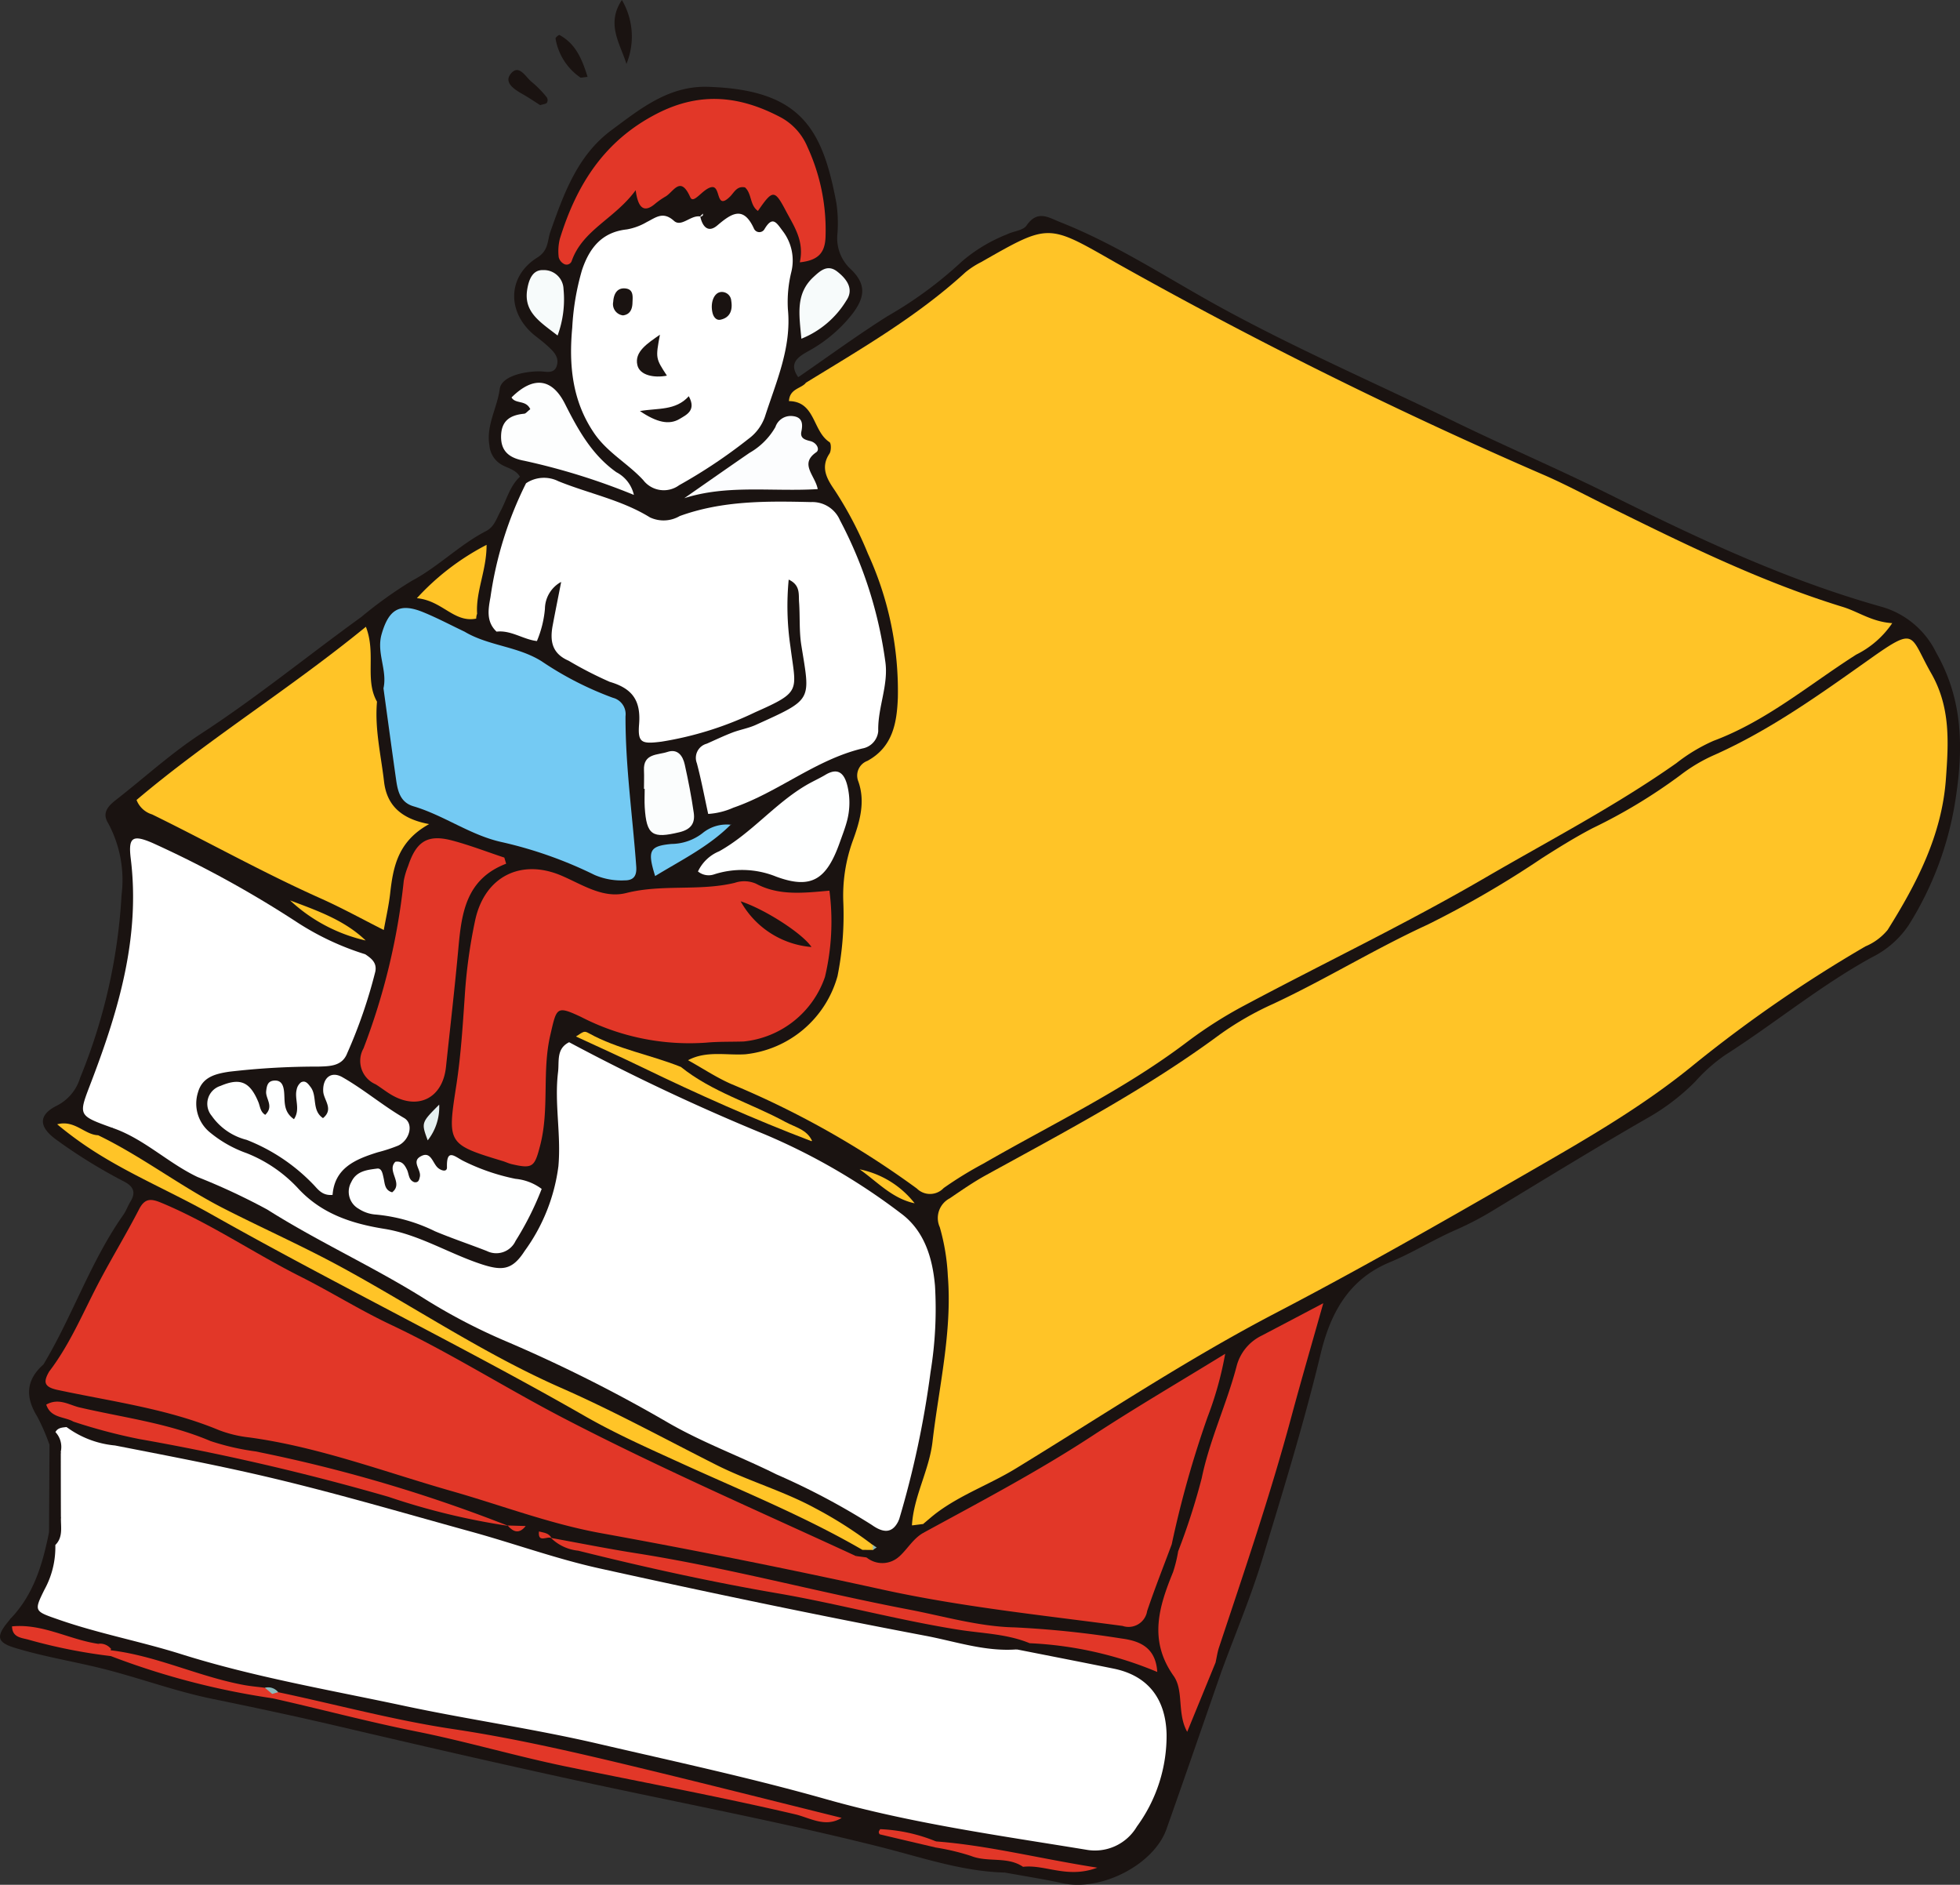 <svg xmlns="http://www.w3.org/2000/svg" xmlns:xlink="http://www.w3.org/1999/xlink" width="172.718" height="166.069" viewBox="0 0 172.718 166.069"><rect x="0" y="0" width="172.718" height="166.069" fill="#333333" stroke="none"/><defs><clipPath id="a"><rect width="172.718" height="166.069" fill="none"/></clipPath></defs><g clip-path="url(#a)"><path d="M90.477,62.324c-.353-.6-1.017-.733-1.566-1.027a2.164,2.164,0,0,1-1.124-1.739c-.3-1.756.69-3.289.91-4.961.144-1.093,2.052-1.55,3.495-1.553.583,0,1.373.3,1.565-.613.149-.709-.362-1.18-.834-1.614-.333-.307-.693-.586-1.051-.865-2.544-1.978-2.572-5.244.135-6.933,1.014-.632.879-1.5,1.15-2.266,1.187-3.364,2.393-6.74,5.382-8.955,2.532-1.876,5.048-3.932,8.507-3.823,8.164.256,10.084,3.648,11.315,10.227a12.185,12.185,0,0,1,.095,2.721,3.7,3.7,0,0,0,1.188,3.132c1.39,1.338,1.27,2.515-.009,4.1a12.66,12.66,0,0,1-3.756,3.117c-.962.532-1.722,1.088-.878,2.289.576-.193.744.159.833.62.077.356-.182-.017.013.262,2.1,3,2.084,6.815,3.8,9.935a39.542,39.542,0,0,1,4.716,13.606c.491,3.5.511,6.946-2.329,9.677a2.016,2.016,0,0,0-.741,1.422c.043,4.567-2.072,8.824-1.721,13.49a10.061,10.061,0,0,1-3.093,8.441c-2.107,1.977-4.352,3.215-7.325,2.958a6.541,6.541,0,0,0-3.232.28,3.514,3.514,0,0,1-1.118.468,27.708,27.708,0,0,1-8.965-3.043c-.317-.178.083.044-.257-.087-.147-.057-.161.065-.016.3a2.334,2.334,0,0,1-.534,1.052c-.821,2.031-.512,4.123-.343,6.2a16.675,16.675,0,0,1-2.455,10.691c-1.784,2.783-3.349,3.346-6.4,2.183a53.847,53.847,0,0,0-9.3-3.091,10.749,10.749,0,0,1-6.131-3.361,14.228,14.228,0,0,0-4.711-3.2,10.328,10.328,0,0,1-2.977-1.9,3.817,3.817,0,0,1-1.069-4,3.262,3.262,0,0,1,2.8-2.282,22.384,22.384,0,0,1,6.506-.586c2.511.228,3.905-.86,4.626-3.214.559-1.823,1.444-3.557,1.07-5.546.044-1.18,1.56-1.818,1.168-3.168.736-2.676.345-5.706,2.521-7.928.311-.317.14-.659-.167-.922-3.469-2.969-2.8-7.007-2.814-10.875.181-.561.38-1.106,1.12-1.092,1.337,1.263,1.227,2.957,1.3,4.567.138,3.134,1.153,5.208,4.484,6.549,4.382,1.764,9.037,2.689,13.305,4.735,1.621.777,2.179.066,2.18-1.735,0-3.458-.662-6.858-.671-10.3,0-1.521-.976-2.126-2.15-2.809-3.6-2.1-7.468-3.625-11.231-5.376-.537-.754-.044-1.271.41-1.8a1.962,1.962,0,0,1,.642-.426c.9.064,1.3,1.168,2.275,1.083,1.894.609,2.911,0,3.188-2.041.116-.852.559-2,1.7-1.7,1,.26.733,1.419.526,2.118-.98,3.319.45,4.256,3.017,5.488,2.083,1,4.194,1.791,4.33,4.65.053,1.108,1.111,1.011,1.942.85a34.921,34.921,0,0,0,8.248-2.79c1.79-.845,2.067-2.4,1.7-4.164a14.537,14.537,0,0,1-.208-5.424c.086-.515.209-1.152.91-1.161a1.127,1.127,0,0,1,1.132,1.007c.316,3.059,1.074,6.1.645,9.2-.164,1.187-1.193,1.761-2.164,2.3a51.463,51.463,0,0,1-5.04,2.09,2.992,2.992,0,0,0-1.527,4.469c.475.916,1.094.749,1.824.47,3.747-1.433,7.186-3.515,10.816-5.2,2.3-1.067,1.926-3.9,1.818-5.923A27.288,27.288,0,0,0,118.289,67.1a3.133,3.133,0,0,0-2.843-1.785c-3.085,0-6.2-.34-9.188.8a7.7,7.7,0,0,1-6.065-.276c-2.907-1.235-5.834-2.61-9.124-2.588-.43-.16-.786-.367-.593-.925" transform="translate(-44.66 -20.325)" fill="#1a1311"/><path d="M193.333,144.611l.621-.6c4.418,1.179,8.376,3.409,12.345,5.561a51.5,51.5,0,0,1,7.443,4.56,2.341,2.341,0,0,0,2.99.145c7.257-4.34,14.912-8.009,21.759-13.042,4.719-3.469,10.142-5.709,15.286-8.42,9.585-5.053,18.894-10.556,28.107-16.252,4.551-2.815,9.484-5.007,13.781-8.268a19.009,19.009,0,0,0,2.6-1.947c-.351-1.035-1.29-1.081-2-1.312-12.96-4.216-24.756-11.049-37.144-16.545a254.892,254.892,0,0,1-29.341-15.157c-4.685-2.854-8.216-.324-11.566,2.4-3.478,2.826-7.314,5.1-10.961,7.656-.816.572-1.683,1.5-2.933.957l-.644-.508c2.614-1.8,5.178-3.681,7.86-5.375a35.361,35.361,0,0,0,6.575-4.839,14.013,14.013,0,0,1,3.963-2.375c.567-.285,1.41-.331,1.715-.772.977-1.408,1.919-.716,3.03-.276,4.931,1.953,9.341,4.882,13.956,7.417,6.706,3.684,13.72,6.72,20.586,10.064,4.58,2.231,9.271,4.234,13.832,6.5,7.748,3.854,15.563,7.534,23.923,9.877a7.7,7.7,0,0,1,4.826,4.028c2.366,4.136,2.423,8.4,1.715,12.94a29,29,0,0,1-4.125,11.081,8.352,8.352,0,0,1-3.246,2.842c-4.56,2.5-8.565,5.826-12.932,8.613a14.713,14.713,0,0,0-2.628,2.33,19.3,19.3,0,0,1-4.331,3.284c-4.491,2.586-8.912,5.3-13.343,7.986a27.6,27.6,0,0,1-3.368,1.776c-2,.867-3.87,2.046-5.883,2.881-3.663,1.521-5.246,4.537-6.1,8.1-1.468,6.1-3.315,12.09-5.138,18.085-1,3.29-2.345,6.476-3.534,9.709a1.273,1.273,0,0,1-.915-.792,3.946,3.946,0,0,1,.319-2.39c3.2-8.988,5.72-18.186,8.268-27.334-4.323,1.432-5.119,2.4-6.542,6.456-1.325,3.777-2.23,7.669-3.487,11.458-.277.834-.313,1.833-1.312,2.259a1.3,1.3,0,0,1-1-.609c-.353-3.664,1.506-6.843,2.325-10.247.42-1.748,1.131-3.45,1.717-5.247-7.393,4.311-14.4,9.192-21.959,13.136-1.159.6-2.139,1.809-3.7,1.323a1.234,1.234,0,0,1-.317-.725,2.967,2.967,0,0,1,1.894-2.181c8.907-4.608,17.014-10.551,25.788-15.383,11.153-6.142,22.477-11.973,33.335-18.653,4.36-2.682,7.987-6.293,12.325-9,3.231-2.019,6.315-4.3,9.52-6.385,2.641-1.719,4.074-4.5,5.067-7.275,1.882-5.258,3.227-10.684.365-16.116-1.223-2.322-1.668-2.509-3.708-1.064-8.63,6.111-18.073,10.87-27.052,16.39-8.857,5.446-18.1,10.113-27.3,14.891a25.339,25.339,0,0,0-3.483,2.151c-6.375,4.757-13.421,8.391-20.352,12.216-4,2.209-3.782,2.3-3.465,6.8.573,8.137-.281,16.143-3.662,23.716a1.2,1.2,0,0,1-1.413-.691c-.358-1.707.561-3.181.889-4.762a72.589,72.589,0,0,0,1.913-13.988,10.071,10.071,0,0,0-4.666-8.958c-6.79-4.739-14.736-7.059-21.915-10.949-1.756-.951-4.067-1.122-5-3.322l.6-.512c2.521.368,4.749,1.613,6.99,2.648,4.441,2.05,8.91,4.051,13.283,6.243.3.2-.088-.043.231.132.2.107.315.358.587.321-.275,0-.4-.248-.617-.358-2.948-1.95-6.512-2.612-9.463-4.547-.705-.463-1.794-.553-1.767-1.757" transform="translate(-133.332 -50.604)" fill="#1a1311"/><path d="M109.3,466.1l.566.643c-1.634,4.691-3.249,9.389-4.909,14.071-1.1,3.088-5.7,5.513-9.193,4.746-1.677-.368-3.378-.628-5.068-.938.048-1.168.962-.911,1.659-1.01,1.794.268,3.6.472,5.393.755-4.3-.7-8.644-1.03-12.92-1.877-1.656-.449-3.358-.7-5.018-1.126-1.242-.371-2.5-.67-3.773-.933-13.011-3.24-26-6.547-39.257-8.711-3.3-.539-6.539-1.443-9.8-2.211a5.9,5.9,0,0,0-1.611-.485c-4.436-.428-8.5-2.306-12.809-3.252-.253-.089-.5-.2-.742-.311a6.827,6.827,0,0,0-1.53-.446c-2.375-.711-4.893-.928-7.147-2.059a.533.533,0,0,1,.016-.757c2.012-2.128,2.785-4.8,3.339-7.574.849-.088.945.571,1.137,1.138a4.676,4.676,0,0,1-.32,2.945c-1.114,2.153,0,2.871,1.875,3.432a357.638,357.638,0,0,0,37.5,8.7c10.572,1.951,21,4.57,31.368,7.413,5.978,1.639,12.154,2.361,18.253,3.417,3.639.63,5.062-.37,6.693-3.736a11.059,11.059,0,0,0,1.1-5.566c-.165-2.806-1.407-4.358-4.144-5a39.6,39.6,0,0,0-5.623-1.126,3.412,3.412,0,0,1-2.663-1.181c-.094-.8.494-1,1.072-1.2a29.593,29.593,0,0,1,10.6,1.94,21.059,21.059,0,0,0-9.845-2.052c-4.15-.066-8.071-1.2-12.107-1.747-5.859-.792-11.45-2.917-17.315-3.721a118.545,118.545,0,0,1-12.295-2.4,4.466,4.466,0,0,1-.758-.222c-.458-.184-.9-.42-1.34-.633a4.062,4.062,0,0,0-1.334-.364,9.416,9.416,0,0,1-1.439-.19,5.971,5.971,0,0,1-.729-.21c-7.71-2.422-15.42-4.772-23.355-6.448-4.681-.989-9.262-2.571-13.97-3.578-.356-.076.1-.061-.264-.047-.158.006-.135.231.071.391a.709.709,0,0,1-.086.873,9.4,9.4,0,0,0-.975.911c-.293.31-.5.791-1.074.561a18.05,18.05,0,0,0-1.079-2.483c-1.051-1.7-1-3.2.53-4.564.517-.1.765.255,1.024.6.714.985,1.843,1.107,2.892,1.355,9.637,2.273,19.357,4.314,28.754,7.413,16.05,5.294,32.708,7.7,49.164,11.09,4.106.845,8.309.945,12.424,1.686,1.48.266,2.087-.429,2.669-1.654.755-1.589.686-3.651,2.513-4.663l.575.61c1.027,1.716-.146,3.177-.668,4.637a4.951,4.951,0,0,0,.224,4.436,10.877,10.877,0,0,1,1.26,6.189c.3-2.081.56-4.15,2.483-5.478" transform="translate(-2.172 -319.638)" fill="#1a1311"/><path d="M14.389,232.5l-.524-.594c2.575-4.276,4.155-9.082,7.044-13.191.26-.369.412-.812.648-1.2.489-.8.256-1.327-.551-1.747a46.121,46.121,0,0,1-6.024-3.721c-1.528-1.12-1.571-2.169.134-3a4.048,4.048,0,0,0,2-2.43,49.7,49.7,0,0,0,3.652-16.12,10.529,10.529,0,0,0-1.179-6.307c-.569-.911-.021-1.506.683-2.055,2.505-1.954,4.868-4.122,7.52-5.849,4.882-3.18,9.389-6.864,14.1-10.269a37.065,37.065,0,0,1,4.446-3.184c2.3-1.21,4.194-3.169,6.55-4.387.724-.374.916-1.093,1.257-1.723.558-1.032.827-2.227,1.728-3.064l.538.582a1.826,1.826,0,0,1-.111,1.8,32.775,32.775,0,0,0-2.481,11.272c-1.273.234-1.036-1.173-1.719-1.581-1.289-1.393.155-2.9-.177-4.33a.3.3,0,0,0-.456-.08c-3.523,2.367-3.522,2.368.552,4.841-.1.6-.782.679-1.029,1.147-1.08.541-1.9-.214-2.786-.58-2.935-1.215-3.988-.477-3.862,2.762.038.973.4,1.994-.491,2.8a1.388,1.388,0,0,0-.576,1.191c-1.293-.235-.982-1.322-1.134-2.154-.173-.947.28-1.97-.451-3.114-5.676,4.469-11.64,8.435-17.266,12.861-1.692,1.331-.259,1.907.8,2.472,4.973,2.653,10.039,5.12,15.117,7.562a9.343,9.343,0,0,1,3.532,2.489,2.509,2.509,0,0,1-1.63,2.137c-1.788.654-3.16-.455-4.531-1.211-4.281-2.359-8.323-5.144-12.794-7.171-2.444-1.108-2.541-1.023-2.437,1.594a41.981,41.981,0,0,1-3.41,17.186c-.813,2.051-.835,3.468.878,4.827a1.8,1.8,0,0,1-1.211,1,2.186,2.186,0,0,1-1.592-.217c10.931,5.73,21.747,11.672,32.613,17.518,4.555,2.451,9.151,4.858,13.654,7.428,5.372,3.066,11.323,4.971,16.82,7.813,2.047,1.059,4.547,1.412,5.9,3.621a1.228,1.228,0,0,1-.759.883c-4.256-.578-7.644-3.24-11.481-4.829-11.352-4.7-21.834-11.106-32.655-16.851-4.81-2.554-9.6-5.13-14.361-7.781-3.3-1.84-3.5-1.664-5.462,1.6-1.782,2.962-2.99,6.228-4.853,9.141-.55.861-.8,2.111-2.167,2.2" transform="translate(-10.055 -111.654)" fill="#1a1311"/><path d="M90.153,543.5c-.579.056-1.223-.1-1.631.505-3.765-.105-7.312-1.34-10.9-2.245-8.886-2.239-17.887-3.927-26.834-5.874-7-1.523-13.976-3.13-20.948-4.766-3.709-.87-7.429-1.662-11.161-2.427-3.457-.709-6.793-1.991-10.234-2.8-2.377-.561-4.8-.974-7.134-1.688-1.668-.51-1.7-1.066-.324-2.619q.039.365.077.731c2.8,1.345,5.934,1.409,8.836,2.36a96.468,96.468,0,0,0,14.31,3.678c5.18,1.257,10.387,2.375,15.607,3.458,11.147,2.314,22.279,4.708,33.329,7.457a1.215,1.215,0,0,0,1.027-.08,9.685,9.685,0,0,1,3.391,1c1.727.793,3.636.9,5.433,1.443,1.778.27,3.512.748,5.318.894.615.05,1.76-.308,1.841.981" transform="translate(0 -379.015)" fill="#1a1311"/><path d="M199.17,5.633c-.535-1.765-1.824-3.5-.4-5.634a6.353,6.353,0,0,1,.4,5.634" transform="translate(-143.968 0.001)" fill="#1a1311"/><path d="M16.365,471.573a1.285,1.285,0,0,0-.554-1.135q.019-3.848.039-7.7a1.327,1.327,0,0,0,.525-1.117c1.129.1.929.964.97,1.69a14.219,14.219,0,0,0,.044,6.084c-.014.878.316,1.922-1.024,2.174" transform="translate(-11.489 -335.447)" fill="#1a1311"/><path d="M166.7,25.685c-.462-.292-.977-.646-1.518-.954-.728-.414-1.708-1.018-1.085-1.8.744-.931,1.32.3,1.883.73a9.2,9.2,0,0,1,1.312,1.35.475.475,0,0,1,0,.462c-.094.112-.313.12-.591.21" transform="translate(-119.097 -16.419)" fill="#1a1311"/><path d="M181.921,14.966c-.467.042-.589.092-.639.051a5.211,5.211,0,0,1-2.184-3.433c-.011-.093.3-.337.347-.31,1.4.761,1.978,2.063,2.476,3.692" transform="translate(-130.144 -8.191)" fill="#1a1311"/><path d="M232.151,88.342c4.874-2.994,9.84-5.853,14.091-9.751a7.389,7.389,0,0,1,1.369-.891c6.044-3.44,5.843-3.408,11.869.034a408.949,408.949,0,0,0,37.894,18.782c1.831.808,3.6,1.756,5.4,2.643,6.77,3.346,13.542,6.692,20.789,8.917,1.381.424,2.564,1.318,4.351,1.427a8.236,8.236,0,0,1-3.173,2.772c-4.131,2.629-7.9,5.852-12.583,7.6a15.173,15.173,0,0,0-3.265,1.964c-5.361,3.775-11.183,6.8-16.829,10.085-6.9,4.022-14.138,7.477-21.194,11.241a37.851,37.851,0,0,0-5.062,3.216c-5.606,4.256-11.946,7.262-18,10.752a33.28,33.28,0,0,0-3.483,2.142,1.645,1.645,0,0,1-2.362.045,79.1,79.1,0,0,0-16.351-9.206c-1.325-.578-2.546-1.4-3.814-2.1,1.61-.862,3.371-.415,5.056-.524a9.468,9.468,0,0,0,8.117-6.89,27.339,27.339,0,0,0,.51-6.5,14.188,14.188,0,0,1,.806-5.343c.619-1.68,1.172-3.472.514-5.316a1.376,1.376,0,0,1,.8-1.8c2.239-1.223,2.6-3.345,2.686-5.567a29.031,29.031,0,0,0-2.637-12.689,32.776,32.776,0,0,0-2.9-5.55c-.638-.933-1.342-1.995-.494-3.258.166-.247.168-.917.007-1.022-1.5-.97-1.232-3.583-3.573-3.615.066-1.088,1.023-1.085,1.475-1.586" transform="translate(-161.167 -54.599)" fill="#ffc427"/><path d="M29.335,295.765c-3.138-1.133-2.983-1.075-1.8-4.187,2.389-6.275,4.272-12.669,3.428-19.536-.231-1.876.153-2.136,1.917-1.375a95.225,95.225,0,0,1,12.631,6.918,24.182,24.182,0,0,0,6.117,2.89c.541.365,1.041.743.887,1.524a44.177,44.177,0,0,1-2.477,7.192c-.441,1.152-1.525,1.148-2.535,1.181a66.55,66.55,0,0,0-7.878.452c-1.267.193-2.361.494-2.737,1.819a3.27,3.27,0,0,0,.992,3.475A10.636,10.636,0,0,0,41.176,298a12.412,12.412,0,0,1,4.475,3.038c2.068,2.278,4.724,3.159,7.666,3.631,2.98.478,5.586,2.115,8.421,3.071,1.949.657,2.837.584,3.935-1.121a16.19,16.19,0,0,0,2.976-7.472c.25-2.8-.366-5.532-.032-8.291.117-.965-.173-2.058.977-2.631a187.722,187.722,0,0,0,17.219,8.109,55.215,55.215,0,0,1,12,6.956c2.1,1.539,2.81,3.973,3.021,6.394a34.509,34.509,0,0,1-.392,7.6,83.5,83.5,0,0,1-2.774,13c-.206,1.95-1.522,1.608-2.542,1-6.428-3.82-13.517-6.307-19.989-10.043a98.9,98.9,0,0,0-10.993-5.466c-6.731-2.84-12.86-6.8-19.2-10.348-3.343-1.874-6.919-3.229-10.209-5.164-2.254-1.326-4.644-2.474-6.4-4.51" transform="translate(-19.441 -196.395)" fill="#fff"/><path d="M158.23,167.589c-.944-.879-.734-1.992-.541-3.048a32.663,32.663,0,0,1,3.133-10.028,2.833,2.833,0,0,1,2.85-.182c2.681,1.089,5.572,1.644,8.073,3.189a2.818,2.818,0,0,0,2.621-.12c3.763-1.367,7.655-1.323,11.575-1.23a2.641,2.641,0,0,1,2.544,1.6,37.308,37.308,0,0,1,3.987,12.381c.332,2.106-.671,4.1-.613,6.2a1.7,1.7,0,0,1-1.4,1.529c-4.135,1-7.41,3.855-11.372,5.218a6.477,6.477,0,0,1-2.213.549c-.325-1.481-.607-2.992-1-4.473a1.292,1.292,0,0,1,.875-1.716c.747-.33,1.485-.685,2.247-.977.677-.26,1.412-.38,2.069-.678,5.075-2.3,4.806-2.1,4.016-7.019-.2-1.249-.108-2.543-.2-3.812-.049-.679.131-1.486-.913-1.972a24.334,24.334,0,0,0,.151,5.89c.5,3.941,1.027,3.97-3.084,5.788a29.861,29.861,0,0,1-8.273,2.6c-1.751.221-2.11.119-1.978-1.532.167-2.087-.583-3.154-2.585-3.737a33.9,33.9,0,0,1-3.626-1.862c-1.488-.644-1.657-1.763-1.4-3.123.214-1.14.444-2.277.747-3.824a2.739,2.739,0,0,0-1.433,2.379,9.443,9.443,0,0,1-.706,2.835c-1.189-.131-2.285-.979-3.552-.829" transform="translate(-114.467 -111.932)" fill="#fff"/><path d="M178.952,282.061a21.128,21.128,0,0,1-.392,7.6,8.473,8.473,0,0,1-7.17,5.692c-1.091.035-2.19,0-3.274.1a20.825,20.825,0,0,1-11.057-2.267c-2.183-1.023-2.14-.822-2.7,1.587-.752,3.223-.064,6.542-.9,9.751-.485,1.868-.634,2.075-2.516,1.633-.264-.062-.513-.187-.774-.266-4.9-1.481-4.89-1.554-4.095-6.679.4-2.6.563-5.234.743-7.858a45.7,45.7,0,0,1,.925-6.719c.847-3.833,4.044-5.416,7.608-3.891,1.832.784,3.664,2.042,5.7,1.526,3.164-.8,6.417-.143,9.551-.894a2.6,2.6,0,0,1,1.869.067c2.034,1.09,4.2.821,6.484.621" transform="translate(-105.862 -203.588)" fill="#e23728"/><path d="M122.85,203.053c.352-1.6-.639-3.112-.166-4.761.625-2.177,1.577-2.791,3.68-1.928,1.234.506,2.419,1.135,3.625,1.708,2.112,1.26,4.677,1.279,6.8,2.613a29.033,29.033,0,0,0,6.278,3.215,1.487,1.487,0,0,1,1.109,1.626c-.01,4.432.628,8.82.945,13.23.056.774-.178,1.235-1.016,1.23a6,6,0,0,1-2.651-.475,36.866,36.866,0,0,0-8.165-2.892c-2.768-.6-5.094-2.358-7.8-3.16-1.164-.345-1.384-1.334-1.528-2.34-.383-2.687-.745-5.377-1.115-8.066" transform="translate(-89.055 -142.418)" fill="#74caf3"/><path d="M195.491,69.154c.189.867.688,1.452,1.493.77,1.257-1.066,2.3-1.778,3.237.284a.52.52,0,0,0,.91.064c.739-1.26,1.072-.583,1.648.175a4.264,4.264,0,0,1,.722,3.611,11.082,11.082,0,0,0-.293,3.241c.334,3.393-1.036,6.4-2.032,9.5a4.109,4.109,0,0,1-1.446,1.931,45.909,45.909,0,0,1-6.105,4.079,2.284,2.284,0,0,1-3.164-.449c-1.346-1.462-3.144-2.413-4.313-4.117-1.968-2.869-2.246-6.071-1.943-9.318a22.16,22.16,0,0,1,.863-5.082c.669-1.988,1.785-3.336,3.944-3.571a5.284,5.284,0,0,0,1.771-.655c.777-.382,1.416-.976,2.385-.1.648.587,1.47-.519,2.3-.387Z" transform="translate(-133.778 -50.058)" fill="#fff"/><path d="M65.8,228.75c-1.852-.933-3.672-1.94-5.564-2.785-5.058-2.257-9.886-4.968-14.852-7.4a2.12,2.12,0,0,1-1.372-1.274c6.344-5.368,13.517-9.79,20.21-15.26.921,2.373-.124,4.66.979,6.6-.213,2.381.35,4.7.619,7.032.23,1.99,1.386,3.275,3.977,3.754-2.768,1.524-3.173,3.78-3.439,6.123-.122,1.077-.369,2.14-.56,3.209" transform="translate(-31.979 -146.807)" fill="#ffc427"/><path d="M201.3,46.281c.411-1.873-.5-3.155-1.211-4.5-1.014-1.928-1.17-1.927-2.478-.024-.728-.5-.524-1.521-1.142-2.074-.72-.15-.953.452-1.32.812-1.3,1.28-.768-.993-1.631-.833-.78.145-1.577,1.548-1.872.884-.85-1.913-1.433-.536-2.14-.083a7.234,7.234,0,0,0-.9.616c-1.055.93-1.567.393-1.769-1.15-1.84,2.526-4.684,3.49-5.646,6.26a.476.476,0,0,1-.683.232.94.94,0,0,1-.455-.594,4.558,4.558,0,0,1,.1-1.609c1.468-4.76,3.911-8.662,8.593-11.052,3.83-1.955,7.332-1.533,10.9.358a5.263,5.263,0,0,1,2.33,2.6,17.487,17.487,0,0,1,1.591,7.942c-.055,1.317-.573,2.041-2.265,2.219" transform="translate(-130.82 -23.171)" fill="#e23728"/><path d="M129.029,272.442c-3.513,1.346-3.92,4.308-4.2,7.385-.319,3.516-.727,7.024-1.1,10.535-.295,2.743-2.472,3.835-4.837,2.424-.468-.279-.9-.621-1.36-.909a2.244,2.244,0,0,1-1.07-3.163,58.283,58.283,0,0,0,3.549-14.775,6.854,6.854,0,0,1,.385-1.3c.72-2.181,1.723-2.811,3.876-2.243,1.557.411,3.068,1,4.6,1.506l.162.546" transform="translate(-84.43 -196.34)" fill="#e23728"/><path d="M72,350.009c.809-.768.017-1.428.089-2.086.055-.5.141-.906.722-.939s.768.36.84.85c.125.855-.142,1.839.888,2.552.589-.878.027-1.788.236-2.6a1.058,1.058,0,0,1,.381-.645c.4-.206.628.123.856.424.6.8.072,2.044,1.085,2.728.983-.8.054-1.592.019-2.366-.053-1.168.687-1.81,1.684-1.244,1.89,1.073,3.554,2.5,5.445,3.6.867.5.5,1.947-.522,2.43a14.073,14.073,0,0,1-1.809.592c-1.964.615-3.793,1.377-3.973,3.753-.939.085-1.3-.52-1.728-.951a16.434,16.434,0,0,0-5.848-3.9,5.349,5.349,0,0,1-3.081-2.123,1.648,1.648,0,0,1,.782-2.631c1.724-.733,2.588-.373,3.332,1.418.161.387.165.858.6,1.126" transform="translate(-48.634 -251.776)" fill="#feffff"/><path d="M116.274,375.554c1.019-.8-.523-1.869.275-2.683.587-.1.824.279,1.027.7.186.384.124.915.65,1.1.371.051.42-.207.482-.478.138-.6-.714-1.3,0-1.755.973-.613,1.108.545,1.59.964.289.251.808.406.8-.043-.049-1.717.678-.954,1.433-.568a18.5,18.5,0,0,0,4.6,1.581,4.569,4.569,0,0,1,2.314.89,26.713,26.713,0,0,1-2.3,4.579,1.875,1.875,0,0,1-2.536.891c-1.516-.593-3.063-1.109-4.563-1.738a14.876,14.876,0,0,0-5.191-1.471,3.142,3.142,0,0,1-1.529-.507,1.722,1.722,0,0,1-.657-2.36c.448-.979,1.395-1.07,2.268-1.186.417-.055.487.442.569.792.12.513.089,1.118.772,1.3" transform="translate(-81.711 -270.507)" fill="#feffff"/><path d="M225.026,257.491a3.562,3.562,0,0,1,1.868-1.777c2.845-1.585,4.894-4.2,7.692-5.838.546-.319,1.128-.577,1.67-.9,1.151-.691,1.674-.076,1.931.949a6.274,6.274,0,0,1-.057,3.222c-.168.609-.4,1.2-.613,1.8-1.157,3.25-2.484,4.151-5.6,3a8,8,0,0,0-5.5-.189,1.479,1.479,0,0,1-1.39-.265" transform="translate(-163.519 -180.708)" fill="#feffff"/><path d="M164.118,125.718c-.391-.852-1.3-.433-1.656-1.039,1.938-1.922,3.578-1.68,4.709.561,1.143,2.265,2.367,4.494,4.533,6.026a2.994,2.994,0,0,1,1.541,2,58.189,58.189,0,0,0-9.658-3.009c-1.146-.212-2.05-.7-2.046-2.113s.791-1.914,2.04-2.033c.145-.014.273-.2.537-.4" transform="translate(-117.386 -89.659)" fill="#fdfefe"/><path d="M232.373,140.523c-4.026.244-7.943-.417-11.756.8,1.913-1.331,3.82-2.67,5.741-3.99a6.13,6.13,0,0,0,2.286-2.277,1.422,1.422,0,0,1,1.473-.971c.871.071.973.626.817,1.36-.132.619.346.736.8.851.554.142.856.741.506.983-1.5,1.033-.093,2.031.136,3.248" transform="translate(-160.315 -97.428)" fill="#fcfdfe"/><path d="M207.594,245.434c0-.543.023-1.087,0-1.628-.077-1.515,1.219-1.34,2.066-1.626.905-.305,1.356.341,1.526,1.106.312,1.407.59,2.824.794,4.25.129.9-.218,1.465-1.256,1.716-2.388.578-2.907.273-3.063-2.19-.034-.541-.005-1.086-.005-1.629Z" transform="translate(-150.846 -175.928)" fill="#fbfdfd"/><path d="M206.465,342.24c-5.064-1.928-10.008-4.129-14.882-6.49-1.948-.944-3.925-1.83-5.888-2.741.7-.464.728-.511,1.146-.28,2.547,1.41,5.432,1.888,8.1,2.963,2.756,2.215,6.164,3.189,9.212,4.848.844.459,1.886.657,2.345,1.665Z" transform="translate(-134.938 -241.684)" fill="#ffc427"/><path d="M139.626,182.129c-1.965.387-2.97-1.586-5.228-1.8a22.016,22.016,0,0,1,6.143-4.7c.007,2.246-.96,4.092-.834,6.07a1.3,1.3,0,0,0-.081.431" transform="translate(-97.663 -127.623)" fill="#ffc427"/><path d="M257.909,92.674c-.187-2.1-.548-3.95,1.074-5.447.619-.572,1.247-1.134,2.1-.462.839.658,1.48,1.547.783,2.551a8.229,8.229,0,0,1-3.962,3.358" transform="translate(-187.29 -62.827)" fill="#f7fbfb"/><path d="M172.524,92.828c-1.573-1.216-3-2.073-2.676-4.056.135-.83.454-1.743,1.4-1.706a1.726,1.726,0,0,1,1.8,1.681,9.211,9.211,0,0,1-.523,4.081" transform="translate(-123.389 -63.267)" fill="#f7fbfb"/><path d="M216.913,265.757c-1.933,1.945-4.372,3.138-6.681,4.549-.692-2.226-.52-2.647,1.439-2.829a4.537,4.537,0,0,0,2.729-.945,3.344,3.344,0,0,1,2.543-.742Z" transform="translate(-152.5 -193.117)" fill="#74caf3"/><path d="M137.972,356.08a4.724,4.724,0,0,1-1.011,3.146c-.574-1.556-.574-1.556,1.011-3.146" transform="translate(-99.27 -258.751)" fill="#e6f0f1"/><path d="M225.694,69.1l.254-.256c-.005.063.013.149-.021.183a.66.66,0,0,1-.211.1l-.022-.022" transform="translate(-164.004 -50.026)" fill="#fff"/><path d="M294,283.983c.148-2.571,1.518-4.836,1.814-7.382.565-4.86,1.743-9.666,1.349-14.608a18.711,18.711,0,0,0-.709-4.287,1.958,1.958,0,0,1,.877-2.543c1.052-.716,2.1-1.443,3.217-2.055,7.013-3.853,14.1-7.586,20.557-12.359a27.257,27.257,0,0,1,4.723-2.717c4.615-2.155,8.952-4.842,13.593-6.974a87.665,87.665,0,0,0,10.116-5.878c1.462-.927,2.92-1.838,4.454-2.636a47.539,47.539,0,0,0,7.7-4.649,14.456,14.456,0,0,1,3.043-1.807c4.937-2.207,9.29-5.335,13.671-8.439,4.166-2.952,3.487-2.117,5.425,1.272,1.714,3,1.514,6.119,1.285,9.293-.356,4.944-2.564,9.2-5.135,13.3a5.058,5.058,0,0,1-1.954,1.448,119.709,119.709,0,0,0-15.039,10.357c-4.749,3.907-10.013,6.869-15.262,9.9-7.158,4.131-14.345,8.228-21.671,12.049-7.916,4.128-15.322,9.072-22.919,13.71-2.255,1.376-4.771,2.274-6.906,3.857-.432.321-.833.684-1.249,1.027-.262.541-.613.392-.978.125" transform="translate(-213.639 -149.579)" fill="#ffc427"/><path d="M15.009,401.925c1.894-2.475,3.048-5.36,4.5-8.083,1.108-2.087,2.336-4.111,3.419-6.211.511-.992,1.054-.949,1.963-.571,4.295,1.786,8.132,4.426,12.268,6.505,2.676,1.345,5.226,2.948,7.931,4.225,5.272,2.488,10.186,5.623,15.354,8.3,8.4,4.357,17.058,8.124,25.633,12.085a2,2,0,0,1,1.047-.256c.8.1,1.616.389,2.367-.177.784-.67,1.3-1.765,2.592-1.626,5.023-2.737,10.083-5.4,14.879-8.543,3.722-2.439,7.571-4.685,11.676-7.208A30.309,30.309,0,0,1,117.1,405.9a89.885,89.885,0,0,0-3.172,11.253c-.727,1.956-1.5,3.9-2.165,5.873a1.657,1.657,0,0,1-2.165,1.317c-7.089-.951-14.216-1.677-21.209-3.214q-12.35-2.713-24.787-4.967c-4.48-.816-8.736-2.448-13.1-3.692-5.926-1.69-11.716-3.9-17.87-4.737a10.713,10.713,0,0,1-2.646-.636c-4.569-1.9-9.453-2.525-14.234-3.548-1.259-.27-1.249-.739-.743-1.626" transform="translate(-10.674 -281.083)" fill="#e23728"/><path d="M378.507,451.73,376,457.853c-.916-1.633-.274-3.624-1.2-4.93-2.218-3.141-1.293-6.088-.045-9.145a12.375,12.375,0,0,0,.449-1.832,58.427,58.427,0,0,0,2.073-6.433c.7-3.4,2.2-6.532,3.074-9.866a4.149,4.149,0,0,1,2.169-2.681c1.751-.914,3.5-1.838,5.472-2.878-.987,3.5-1.944,6.777-2.83,10.07-1.841,6.841-4.127,13.54-6.359,20.258-.141.424-.2.876-.3,1.314" transform="translate(-271.382 -305.264)" fill="#e23728"/><path d="M104.423,399.217c-.933.5-1.428,1.46-2.195,2.135a3.946,3.946,0,0,1-2.856.051l-.956-.127.6-.534c.155-.274.412-.263.671-.245-.134-.284-.5-.2-.673-.43-4.69-3.047-9.933-4.986-14.96-7.294C73.456,387.9,63.34,382.16,53.1,376.631c-6.394-3.452-12.937-6.63-19.191-10.34-.885-.525-2.12-.712-2.231-2.081.254-.515.75-.576,1.235-.66,2.782.95,4.878,3.08,7.512,4.333a56.656,56.656,0,0,1,6.153,2.873C51.1,373.618,56,375.82,60.52,378.67a51.624,51.624,0,0,0,7.244,3.754,129.525,129.525,0,0,1,14.094,7.086c3.072,1.782,6.411,2.994,9.578,4.573a62.133,62.133,0,0,1,8.408,4.456c.956.675,1.823.848,2.4-.461l1.133.505.979-.125q.033.378.066.759" transform="translate(-23.019 -264.179)" fill="#1a1311"/><path d="M277.137,376.934a8.221,8.221,0,0,1,4.848,2.992c-1.986-.418-3.309-1.915-4.848-2.992" transform="translate(-201.386 -273.905)" fill="#ffc427"/><path d="M261.717,367.753l.7.175c-.065.1-.126.273-.2.276a.532.532,0,0,1-.537-.414l.032-.036" transform="translate(-190.158 -267.234)" fill="#1a1311"/><path d="M13.725,470.4c.653-.646.5-1.468.492-2.257a16.1,16.1,0,0,1-.01-5.975,1.91,1.91,0,0,0-.473-1.717c.216-.395.606-.4.981-.443,10.492,2.163,20.988,4.249,31.3,7.244,8.893,2.582,17.744,5.461,26.909,6.972,7.265,1.2,14.366,3.2,21.666,4.194A7.25,7.25,0,0,1,98.45,479.6c2.845.563,5.692,1.115,8.533,1.693,3.015.613,4.582,2.643,4.666,5.755a13.529,13.529,0,0,1-2.618,8.162,4.286,4.286,0,0,1-4.435,2.044c-7.695-1.263-15.417-2.322-22.96-4.459-6.634-1.88-13.393-3.33-20.115-4.892-5.657-1.315-11.42-2.128-17.094-3.338-6.561-1.4-13.192-2.528-19.618-4.55-3.549-1.117-7.225-1.8-10.75-3.026-2.184-.761-2.253-.722-1.287-2.666a7.759,7.759,0,0,0,.953-3.924" transform="translate(-8.849 -334.272)" fill="#fff"/><path d="M105.2,477.876c-2.77.216-5.4-.7-8.046-1.2-9.613-1.822-19.195-3.828-28.749-5.941-3.8-.84-7.489-2.184-11.25-3.221-6.379-1.758-12.733-3.642-19.181-5.106-4.055-.921-8.157-1.7-12.246-2.5a8.492,8.492,0,0,1-4.263-1.62l.6-.476c2.612-.643,4.933.688,7.36,1.171,10.465,2.081,20.746,4.907,30.952,8.011l-.048-.028a1.209,1.209,0,0,0,1.593.047,1.163,1.163,0,0,1,1.166.474c.183.55.837.225,1.114.6l-.047-.027c5.587,1.832,11.407,2.6,17.139,3.78,8.13,1.668,16.21,3.6,24.443,4.735.426.059.568.372.6.76a1.31,1.31,0,0,0-1.136.544" transform="translate(-15.596 -332.549)" fill="#1a1311"/><path d="M219.831,505.036c-2.027-.839-4.221-.859-6.336-1.2-5.363-.857-10.6-2.293-15.95-3.21-5.885-1.01-11.707-2.3-17.5-3.744a3.969,3.969,0,0,1-2.4-1.124c2.494.451,4.981.951,7.484,1.345,8.078,1.27,15.972,3.42,23.991,4.952,3.115.594,6.242,1.519,9.375,1.585a86.042,86.042,0,0,1,9.417.978c1.576.207,3.026.756,3.162,2.951a32.835,32.835,0,0,0-11.251-2.535" transform="translate(-129.094 -360.253)" fill="#e23728"/><path d="M137.518,556.294c-1.436.894-2.81-.011-4.107-.315-6.7-1.567-13.452-2.822-20.183-4.21-4.429-.913-8.781-2.206-13.215-3.092-4.257-.851-8.442-1.977-12.673-2.923a.389.389,0,0,1-.162-.354c.018-.134.044-.2.079-.2a.58.58,0,0,1,.6.022c5.142,1.085,10.223,2.472,15.427,3.25,5.486.821,10.879,2.076,16.262,3.375,6,1.447,11.98,2.962,17.969,4.448" transform="translate(-63.347 -396.124)" fill="#e23728"/><path d="M55.618,462.771a60.951,60.951,0,0,1-10.548-2.559,211.714,211.714,0,0,0-21.981-5.093,49.112,49.112,0,0,1-5.782-1.531c-.8-.457-2.007-.3-2.394-1.5,1.105-.625,2.029.039,2.937.249,3.865.9,7.832,1.382,11.533,2.96a21.785,21.785,0,0,0,3.949.911,131.3,131.3,0,0,1,22.285,6.561" transform="translate(-10.837 -328.329)" fill="#e23728"/><path d="M309.054,595.819c-1.394-.945-3.1-.362-4.592-.96a20.508,20.508,0,0,0-3.073-.735.33.33,0,0,1-.133-.361q.063-.182.127-.182c4.605.351,9.066,1.506,14.214,2.314-2.644.994-4.568-.3-6.543-.076" transform="translate(-218.901 -431.336)" fill="#e23728"/><path d="M49.506,535.807c0,.128,0,.256.007.383a66.867,66.867,0,0,1-14.226-3.715q-.218-.164-.153-.337t.136-.175c4.046.481,7.739,2.316,11.716,3.055.618.115,1.247.167,1.871.248.258.13.6.163.647.542" transform="translate(-25.52 -386.559)" fill="#e23728"/><path d="M12.569,526.274q.016.256.016.513a47.559,47.559,0,0,1-7.157-1.417c-.641-.2-1.527-.172-1.55-1.2,2.686-.264,5.031,1.158,7.587,1.536.314.31.778.239,1.133.447Z" transform="translate(-2.819 -380.871)" fill="#e23728"/><path d="M288.358,590.712q0,.272.006.543c-1.649-.386-3.3-.77-4.945-1.165-.052-.012-.107-.146-.1-.22s.078-.159.122-.238a14.484,14.484,0,0,1,4.919,1.08" transform="translate(-205.877 -428.466)" fill="#e23728"/><path d="M165.248,491.8c-.552.709-1.079.554-1.593-.047l1.593.047" transform="translate(-118.923 -357.344)" fill="#e23728"/><path d="M174.839,494.265c-.341-.256-1.224.493-1.114-.6.418.113.892.123,1.114.6" transform="translate(-126.233 -358.73)" fill="#e23728"/><path d="M32.771,530.315a1.081,1.081,0,0,1-1.133-.447,1.231,1.231,0,0,1,1.133.447" transform="translate(-22.99 -385.035)" fill="#e23728"/><path d="M86.032,544.531l-.647-.542a1.132,1.132,0,0,1,1.174.391l-.528.151" transform="translate(-62.046 -395.283)" fill="#8cb9bb"/><path d="M22.049,363.193c3.841,1.856,7.222,4.486,11.031,6.433,3.525,1.8,7.147,3.4,10.63,5.312,6.377,3.491,12.426,7.565,19.12,10.507,4.652,2.044,9.127,4.491,13.669,6.783,2.844,1.435,5.931,2.3,8.74,3.83a36.077,36.077,0,0,1,5.048,3.222q.27.155.177.3c-.061.1-.122.148-.184.148l-.891-.008c-5.12-2.97-10.605-5.187-15.973-7.635-2.9-1.322-5.786-2.6-8.559-4.193-4.806-2.754-9.7-5.35-14.6-7.935-6.111-3.225-12.239-6.417-18.259-9.814-3.163-1.785-6.514-3.216-9.628-5.11a32.148,32.148,0,0,1-3.939-2.809c1.554-.412,2.423.936,3.621.964" transform="translate(-13.391 -263.163)" fill="#ffc427"/><path d="M100.186,293.778a14.448,14.448,0,0,1-6.661-3.532c2.381.9,4.788,1.732,6.661,3.532" transform="translate(-67.961 -210.912)" fill="#ffc427"/><path d="M18,467.906q0,2.987.01,5.975a7.653,7.653,0,0,1-.01-5.975" transform="translate(-12.642 -340.012)" fill="#1a1311"/><path d="M245.028,294.569a7.877,7.877,0,0,1-6.241-4.026c2.164.706,5.473,2.856,6.241,4.026" transform="translate(-173.519 -211.128)" fill="#1a1311"/><path d="M207.97,111.5c-1.125.221-2.388-.027-2.6-.925-.284-1.187.905-1.924,1.987-2.685-.387,2.077-.387,2.077.615,3.61" transform="translate(-149.203 -78.401)" fill="#1a1311"/><path d="M206.33,129.025c1.567-.276,3.136-.013,4.3-1.307.687,1.254-.209,1.639-.806,2-.923.557-2.022.307-3.5-.692" transform="translate(-149.933 -92.808)" fill="#1a1311"/><path d="M198.537,95.327a1,1,0,0,1-.85-1.2c.042-.68.341-1.276,1.121-1.166.7.1.591.77.575,1.28-.019.572-.237,1.023-.846,1.088" transform="translate(-143.649 -67.54)" fill="#1a1311"/><path d="M230.227,94.146a.828.828,0,0,1,.967.764c.131.785-.069,1.477-.945,1.667-.374.081-.626-.239-.714-.642-.19-.872.133-1.685.692-1.788" transform="translate(-166.756 -68.409)" fill="#1a1311"/><path d="M279.344,501.9l2.855-.051a2.2,2.2,0,0,1-2.855.051" transform="translate(-202.99 -364.68)" fill="#1a1311"/><path d="M281.306,498.443a1.082,1.082,0,0,0,.007-.453l.361.232-.368.221" transform="translate(-204.416 -361.873)" fill="#88b7b9"/></g></svg>
